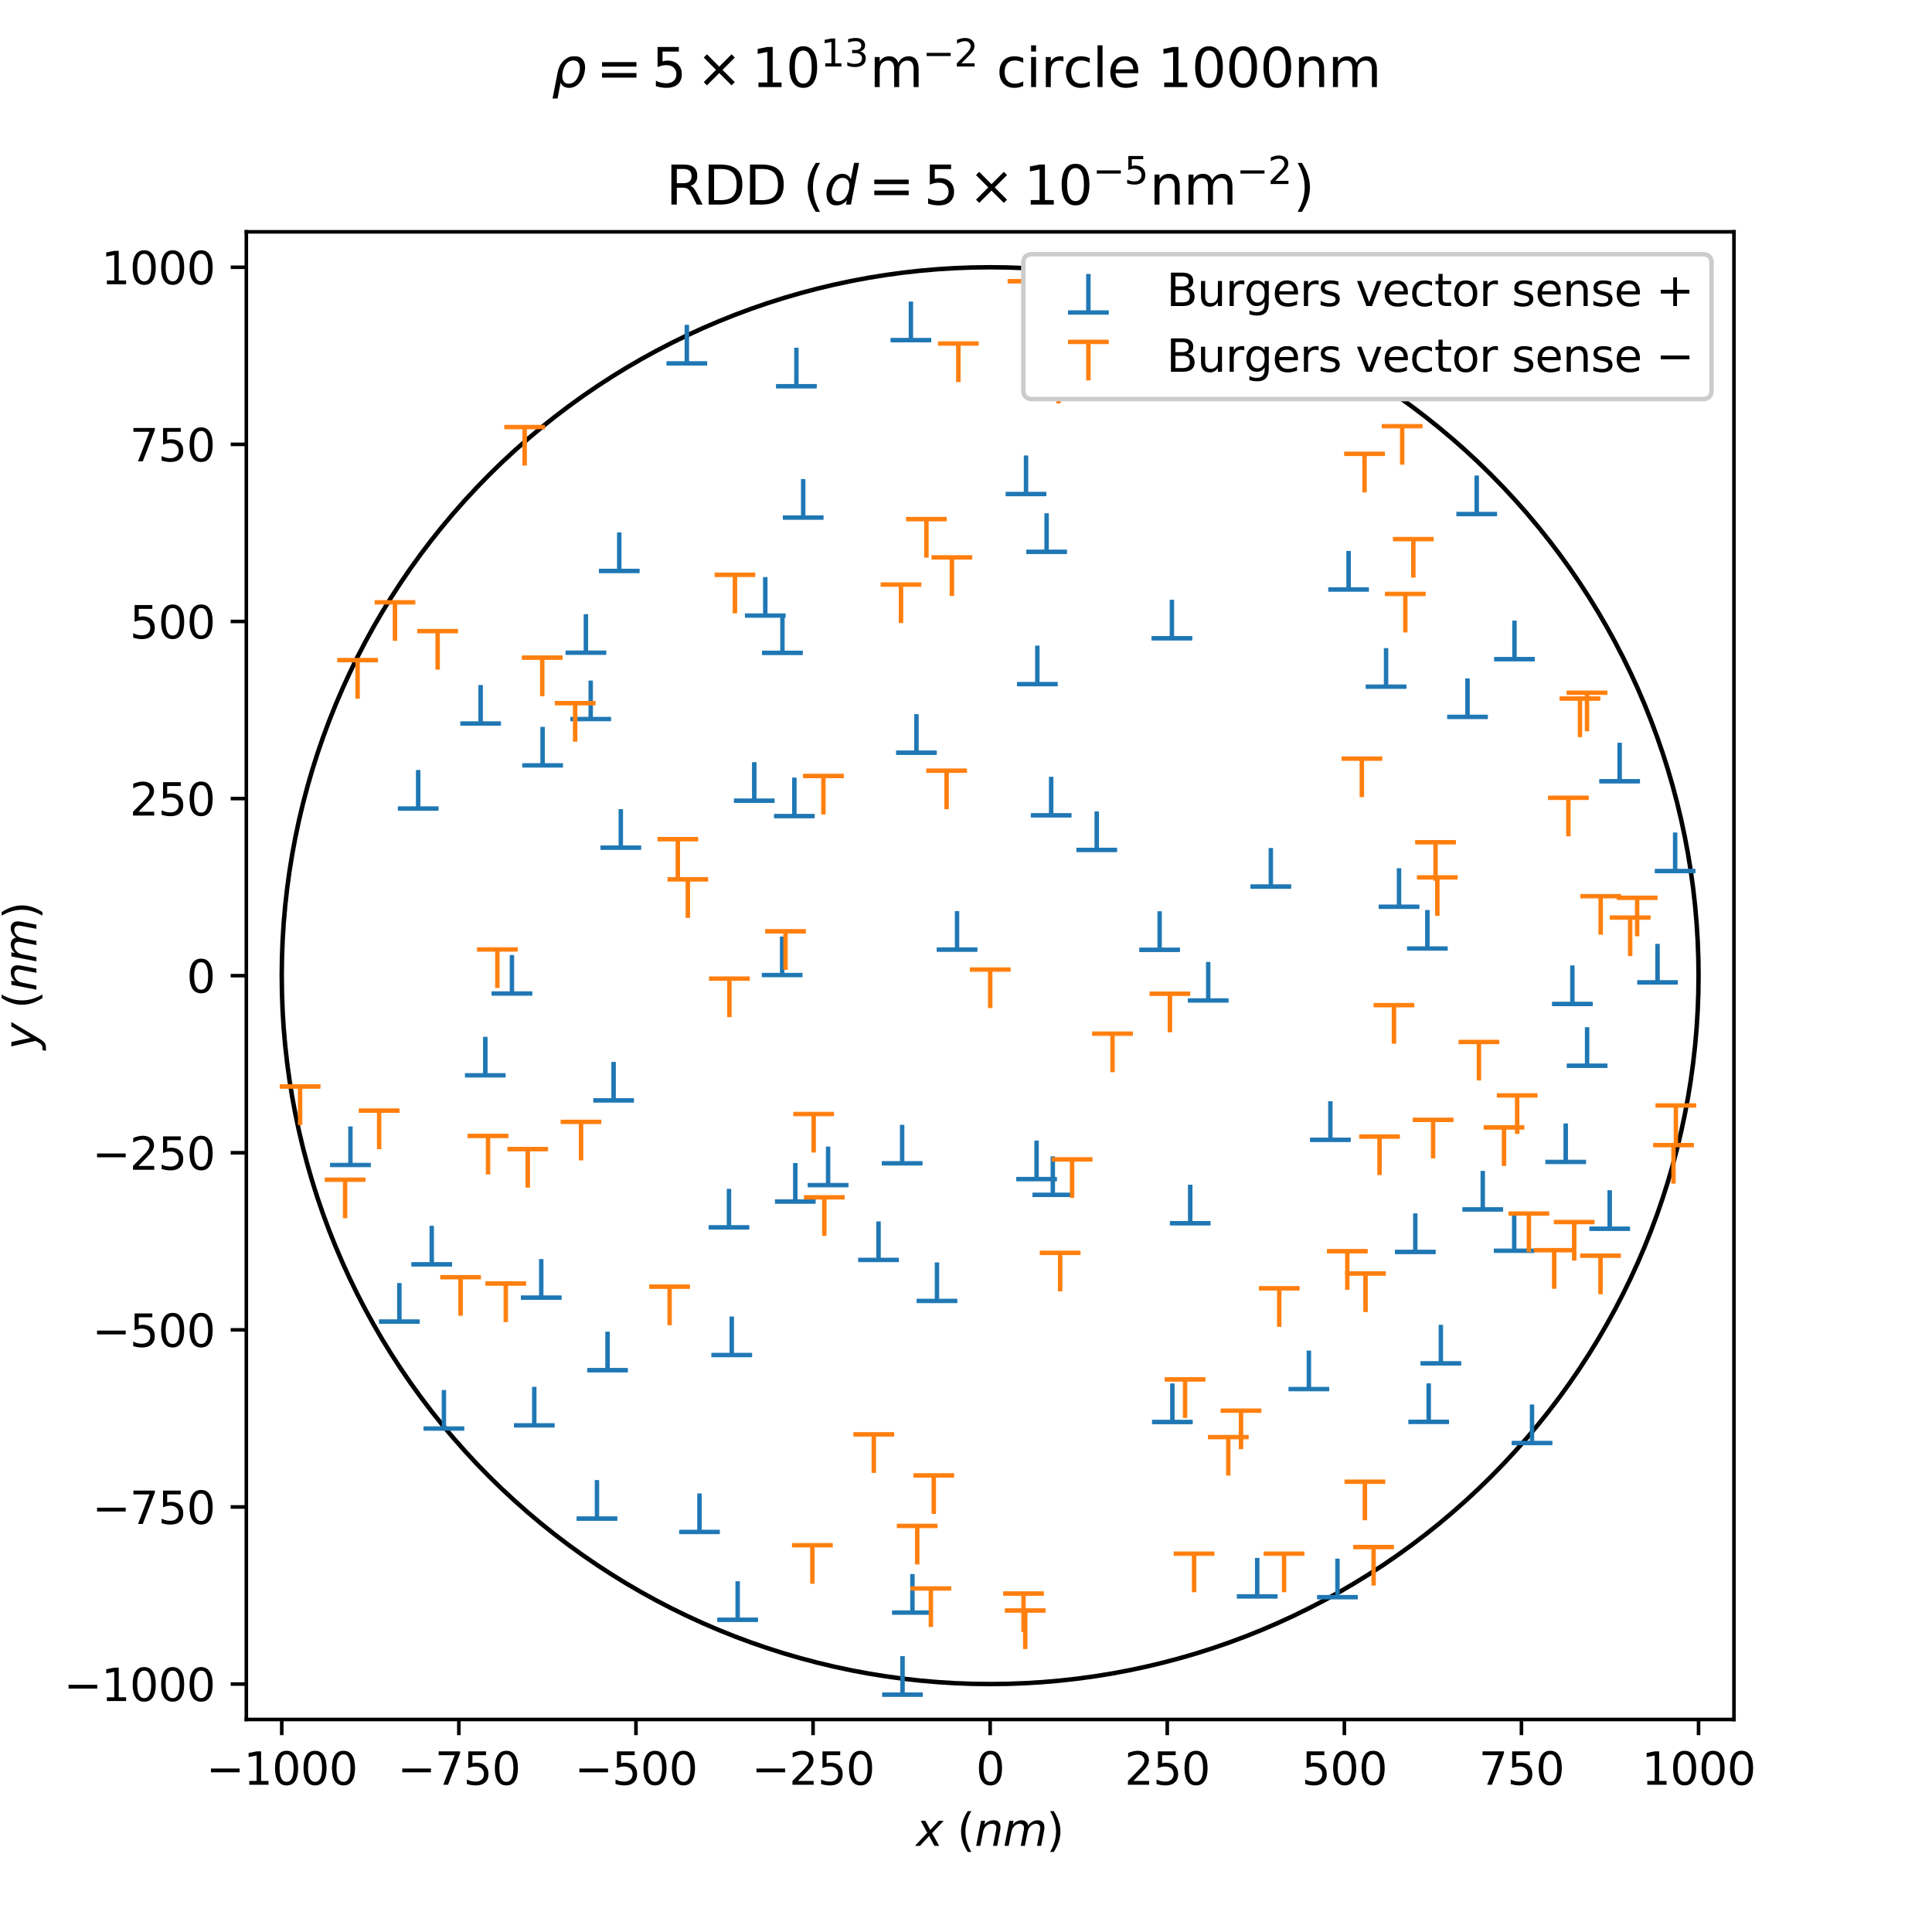 <?xml version="1.0" encoding="utf-8" standalone="no"?>
<!DOCTYPE svg PUBLIC "-//W3C//DTD SVG 1.1//EN"
  "http://www.w3.org/Graphics/SVG/1.1/DTD/svg11.dtd">
<svg height="432pt" version="1.1" viewBox="0 0 432 432" width="432pt" xmlns="http://www.w3.org/2000/svg" xmlns:xlink="http://www.w3.org/1999/xlink">
 <defs>
  <style type="text/css">*{stroke-linecap:butt;stroke-linejoin:round;}</style>
 </defs>
 <g id="figure_1">
  <g id="patch_1">
   <path d="M 0 432 
L 432 432 
L 432 0 
L 0 0 
z
" style="fill:#ffffff;"/>
  </g>
  <g id="axes_1">
   <g id="patch_2">
    <path d="M 55.08 384.48 
L 387.72 384.48 
L 387.72 51.84 
L 55.08 51.84 
z
" style="fill:#ffffff;"/>
   </g>
   <g id="matplotlib.axis_1">
    <g id="xtick_1">
     <g id="line2d_1">
      <defs>
       <path d="M 0 0 
L 0 3.5 
" id="m0ca10b0cb6" style="stroke:#000000;stroke-width:0.8;"/>
      </defs>
      <g>
       <use style="stroke:#000000;stroke-width:0.8;" x="63" xlink:href="#m0ca10b0cb6" y="384.48"/>
      </g>
     </g>
     <g id="text_1">
      <!-- −1000 -->
      <g transform="translate(46.085 399.078)scale(0.1 -0.1)">
       <defs>
        <path d="M 678 2272 
L 4684 2272 
L 4684 1741 
L 678 1741 
L 678 2272 
z
" id="DejaVuSans-2212" transform="scale(0.016)"/>
        <path d="M 794 531 
L 1825 531 
L 1825 4091 
L 703 3866 
L 703 4441 
L 1819 4666 
L 2450 4666 
L 2450 531 
L 3481 531 
L 3481 0 
L 794 0 
L 794 531 
z
" id="DejaVuSans-31" transform="scale(0.016)"/>
        <path d="M 2034 4250 
Q 1547 4250 1301 3770 
Q 1056 3291 1056 2328 
Q 1056 1369 1301 889 
Q 1547 409 2034 409 
Q 2525 409 2770 889 
Q 3016 1369 3016 2328 
Q 3016 3291 2770 3770 
Q 2525 4250 2034 4250 
z
M 2034 4750 
Q 2819 4750 3233 4129 
Q 3647 3509 3647 2328 
Q 3647 1150 3233 529 
Q 2819 -91 2034 -91 
Q 1250 -91 836 529 
Q 422 1150 422 2328 
Q 422 3509 836 4129 
Q 1250 4750 2034 4750 
z
" id="DejaVuSans-30" transform="scale(0.016)"/>
       </defs>
       <use xlink:href="#DejaVuSans-2212"/>
       <use x="83.789" xlink:href="#DejaVuSans-31"/>
       <use x="147.412" xlink:href="#DejaVuSans-30"/>
       <use x="211.035" xlink:href="#DejaVuSans-30"/>
       <use x="274.658" xlink:href="#DejaVuSans-30"/>
      </g>
     </g>
    </g>
    <g id="xtick_2">
     <g id="line2d_2">
      <g>
       <use style="stroke:#000000;stroke-width:0.8;" x="102.6" xlink:href="#m0ca10b0cb6" y="384.48"/>
      </g>
     </g>
     <g id="text_2">
      <!-- −750 -->
      <g transform="translate(88.866 399.078)scale(0.1 -0.1)">
       <defs>
        <path d="M 525 4666 
L 3525 4666 
L 3525 4397 
L 1831 0 
L 1172 0 
L 2766 4134 
L 525 4134 
L 525 4666 
z
" id="DejaVuSans-37" transform="scale(0.016)"/>
        <path d="M 691 4666 
L 3169 4666 
L 3169 4134 
L 1269 4134 
L 1269 2991 
Q 1406 3038 1543 3061 
Q 1681 3084 1819 3084 
Q 2600 3084 3056 2656 
Q 3513 2228 3513 1497 
Q 3513 744 3044 326 
Q 2575 -91 1722 -91 
Q 1428 -91 1123 -41 
Q 819 9 494 109 
L 494 744 
Q 775 591 1075 516 
Q 1375 441 1709 441 
Q 2250 441 2565 725 
Q 2881 1009 2881 1497 
Q 2881 1984 2565 2268 
Q 2250 2553 1709 2553 
Q 1456 2553 1204 2497 
Q 953 2441 691 2322 
L 691 4666 
z
" id="DejaVuSans-35" transform="scale(0.016)"/>
       </defs>
       <use xlink:href="#DejaVuSans-2212"/>
       <use x="83.789" xlink:href="#DejaVuSans-37"/>
       <use x="147.412" xlink:href="#DejaVuSans-35"/>
       <use x="211.035" xlink:href="#DejaVuSans-30"/>
      </g>
     </g>
    </g>
    <g id="xtick_3">
     <g id="line2d_3">
      <g>
       <use style="stroke:#000000;stroke-width:0.8;" x="142.2" xlink:href="#m0ca10b0cb6" y="384.48"/>
      </g>
     </g>
     <g id="text_3">
      <!-- −500 -->
      <g transform="translate(128.466 399.078)scale(0.1 -0.1)">
       <use xlink:href="#DejaVuSans-2212"/>
       <use x="83.789" xlink:href="#DejaVuSans-35"/>
       <use x="147.412" xlink:href="#DejaVuSans-30"/>
       <use x="211.035" xlink:href="#DejaVuSans-30"/>
      </g>
     </g>
    </g>
    <g id="xtick_4">
     <g id="line2d_4">
      <g>
       <use style="stroke:#000000;stroke-width:0.8;" x="181.8" xlink:href="#m0ca10b0cb6" y="384.48"/>
      </g>
     </g>
     <g id="text_4">
      <!-- −250 -->
      <g transform="translate(168.066 399.078)scale(0.1 -0.1)">
       <defs>
        <path d="M 1228 531 
L 3431 531 
L 3431 0 
L 469 0 
L 469 531 
Q 828 903 1448 1529 
Q 2069 2156 2228 2338 
Q 2531 2678 2651 2914 
Q 2772 3150 2772 3378 
Q 2772 3750 2511 3984 
Q 2250 4219 1831 4219 
Q 1534 4219 1204 4116 
Q 875 4013 500 3803 
L 500 4441 
Q 881 4594 1212 4672 
Q 1544 4750 1819 4750 
Q 2544 4750 2975 4387 
Q 3406 4025 3406 3419 
Q 3406 3131 3298 2873 
Q 3191 2616 2906 2266 
Q 2828 2175 2409 1742 
Q 1991 1309 1228 531 
z
" id="DejaVuSans-32" transform="scale(0.016)"/>
       </defs>
       <use xlink:href="#DejaVuSans-2212"/>
       <use x="83.789" xlink:href="#DejaVuSans-32"/>
       <use x="147.412" xlink:href="#DejaVuSans-35"/>
       <use x="211.035" xlink:href="#DejaVuSans-30"/>
      </g>
     </g>
    </g>
    <g id="xtick_5">
     <g id="line2d_5">
      <g>
       <use style="stroke:#000000;stroke-width:0.8;" x="221.4" xlink:href="#m0ca10b0cb6" y="384.48"/>
      </g>
     </g>
     <g id="text_5">
      <!-- 0 -->
      <g transform="translate(218.219 399.078)scale(0.1 -0.1)">
       <use xlink:href="#DejaVuSans-30"/>
      </g>
     </g>
    </g>
    <g id="xtick_6">
     <g id="line2d_6">
      <g>
       <use style="stroke:#000000;stroke-width:0.8;" x="261" xlink:href="#m0ca10b0cb6" y="384.48"/>
      </g>
     </g>
     <g id="text_6">
      <!-- 250 -->
      <g transform="translate(251.456 399.078)scale(0.1 -0.1)">
       <use xlink:href="#DejaVuSans-32"/>
       <use x="63.623" xlink:href="#DejaVuSans-35"/>
       <use x="127.246" xlink:href="#DejaVuSans-30"/>
      </g>
     </g>
    </g>
    <g id="xtick_7">
     <g id="line2d_7">
      <g>
       <use style="stroke:#000000;stroke-width:0.8;" x="300.6" xlink:href="#m0ca10b0cb6" y="384.48"/>
      </g>
     </g>
     <g id="text_7">
      <!-- 500 -->
      <g transform="translate(291.056 399.078)scale(0.1 -0.1)">
       <use xlink:href="#DejaVuSans-35"/>
       <use x="63.623" xlink:href="#DejaVuSans-30"/>
       <use x="127.246" xlink:href="#DejaVuSans-30"/>
      </g>
     </g>
    </g>
    <g id="xtick_8">
     <g id="line2d_8">
      <g>
       <use style="stroke:#000000;stroke-width:0.8;" x="340.2" xlink:href="#m0ca10b0cb6" y="384.48"/>
      </g>
     </g>
     <g id="text_8">
      <!-- 750 -->
      <g transform="translate(330.656 399.078)scale(0.1 -0.1)">
       <use xlink:href="#DejaVuSans-37"/>
       <use x="63.623" xlink:href="#DejaVuSans-35"/>
       <use x="127.246" xlink:href="#DejaVuSans-30"/>
      </g>
     </g>
    </g>
    <g id="xtick_9">
     <g id="line2d_9">
      <g>
       <use style="stroke:#000000;stroke-width:0.8;" x="379.8" xlink:href="#m0ca10b0cb6" y="384.48"/>
      </g>
     </g>
     <g id="text_9">
      <!-- 1000 -->
      <g transform="translate(367.075 399.078)scale(0.1 -0.1)">
       <use xlink:href="#DejaVuSans-31"/>
       <use x="63.623" xlink:href="#DejaVuSans-30"/>
       <use x="127.246" xlink:href="#DejaVuSans-30"/>
       <use x="190.869" xlink:href="#DejaVuSans-30"/>
      </g>
     </g>
    </g>
    <g id="text_10">
     <!-- $x \ (nm)$ -->
     <g transform="translate(204.85 412.757)scale(0.1 -0.1)">
      <defs>
       <path d="M 3841 3500 
L 2234 1784 
L 3219 0 
L 2559 0 
L 1819 1388 
L 531 0 
L -166 0 
L 1556 1844 
L 641 3500 
L 1300 3500 
L 1972 2234 
L 3144 3500 
L 3841 3500 
z
" id="DejaVuSans-Oblique-78" transform="scale(0.016)"/>
       <path d="M 1984 4856 
Q 1566 4138 1362 3434 
Q 1159 2731 1159 2009 
Q 1159 1288 1364 580 
Q 1569 -128 1984 -844 
L 1484 -844 
Q 1016 -109 783 600 
Q 550 1309 550 2009 
Q 550 2706 781 3412 
Q 1013 4119 1484 4856 
L 1984 4856 
z
" id="DejaVuSans-28" transform="scale(0.016)"/>
       <path d="M 3566 2113 
L 3156 0 
L 2578 0 
L 2988 2091 
Q 3016 2238 3031 2350 
Q 3047 2463 3047 2528 
Q 3047 2791 2881 2937 
Q 2716 3084 2419 3084 
Q 1956 3084 1622 2776 
Q 1288 2469 1184 1941 
L 800 0 
L 225 0 
L 903 3500 
L 1478 3500 
L 1363 2950 
Q 1603 3253 1940 3418 
Q 2278 3584 2650 3584 
Q 3113 3584 3367 3334 
Q 3622 3084 3622 2631 
Q 3622 2519 3608 2391 
Q 3594 2263 3566 2113 
z
" id="DejaVuSans-Oblique-6e" transform="scale(0.016)"/>
       <path d="M 5747 2113 
L 5338 0 
L 4763 0 
L 5166 2094 
Q 5191 2228 5203 2325 
Q 5216 2422 5216 2491 
Q 5216 2772 5059 2928 
Q 4903 3084 4622 3084 
Q 4203 3084 3875 2770 
Q 3547 2456 3450 1953 
L 3066 0 
L 2491 0 
L 2900 2094 
Q 2925 2209 2937 2307 
Q 2950 2406 2950 2484 
Q 2950 2769 2794 2926 
Q 2638 3084 2363 3084 
Q 1938 3084 1609 2770 
Q 1281 2456 1184 1953 
L 800 0 
L 225 0 
L 909 3500 
L 1484 3500 
L 1375 2956 
Q 1609 3263 1923 3423 
Q 2238 3584 2597 3584 
Q 2978 3584 3223 3384 
Q 3469 3184 3519 2828 
Q 3781 3197 4126 3390 
Q 4472 3584 4856 3584 
Q 5306 3584 5551 3325 
Q 5797 3066 5797 2591 
Q 5797 2488 5784 2364 
Q 5772 2241 5747 2113 
z
" id="DejaVuSans-Oblique-6d" transform="scale(0.016)"/>
       <path d="M 513 4856 
L 1013 4856 
Q 1481 4119 1714 3412 
Q 1947 2706 1947 2009 
Q 1947 1309 1714 600 
Q 1481 -109 1013 -844 
L 513 -844 
Q 928 -128 1133 580 
Q 1338 1288 1338 2009 
Q 1338 2731 1133 3434 
Q 928 4138 513 4856 
z
" id="DejaVuSans-29" transform="scale(0.016)"/>
      </defs>
      <use transform="translate(0 0.125)" xlink:href="#DejaVuSans-Oblique-78"/>
      <use transform="translate(91.65 0.125)" xlink:href="#DejaVuSans-28"/>
      <use transform="translate(130.664 0.125)" xlink:href="#DejaVuSans-Oblique-6e"/>
      <use transform="translate(194.043 0.125)" xlink:href="#DejaVuSans-Oblique-6d"/>
      <use transform="translate(291.455 0.125)" xlink:href="#DejaVuSans-29"/>
     </g>
    </g>
   </g>
   <g id="matplotlib.axis_2">
    <g id="ytick_1">
     <g id="line2d_10">
      <defs>
       <path d="M 0 0 
L -3.5 0 
" id="m829504bd89" style="stroke:#000000;stroke-width:0.8;"/>
      </defs>
      <g>
       <use style="stroke:#000000;stroke-width:0.8;" x="55.08" xlink:href="#m829504bd89" y="376.56"/>
      </g>
     </g>
     <g id="text_11">
      <!-- −1000 -->
      <g transform="translate(14.25 380.359)scale(0.1 -0.1)">
       <use xlink:href="#DejaVuSans-2212"/>
       <use x="83.789" xlink:href="#DejaVuSans-31"/>
       <use x="147.412" xlink:href="#DejaVuSans-30"/>
       <use x="211.035" xlink:href="#DejaVuSans-30"/>
       <use x="274.658" xlink:href="#DejaVuSans-30"/>
      </g>
     </g>
    </g>
    <g id="ytick_2">
     <g id="line2d_11">
      <g>
       <use style="stroke:#000000;stroke-width:0.8;" x="55.08" xlink:href="#m829504bd89" y="336.96"/>
      </g>
     </g>
     <g id="text_12">
      <!-- −750 -->
      <g transform="translate(20.613 340.759)scale(0.1 -0.1)">
       <use xlink:href="#DejaVuSans-2212"/>
       <use x="83.789" xlink:href="#DejaVuSans-37"/>
       <use x="147.412" xlink:href="#DejaVuSans-35"/>
       <use x="211.035" xlink:href="#DejaVuSans-30"/>
      </g>
     </g>
    </g>
    <g id="ytick_3">
     <g id="line2d_12">
      <g>
       <use style="stroke:#000000;stroke-width:0.8;" x="55.08" xlink:href="#m829504bd89" y="297.36"/>
      </g>
     </g>
     <g id="text_13">
      <!-- −500 -->
      <g transform="translate(20.613 301.159)scale(0.1 -0.1)">
       <use xlink:href="#DejaVuSans-2212"/>
       <use x="83.789" xlink:href="#DejaVuSans-35"/>
       <use x="147.412" xlink:href="#DejaVuSans-30"/>
       <use x="211.035" xlink:href="#DejaVuSans-30"/>
      </g>
     </g>
    </g>
    <g id="ytick_4">
     <g id="line2d_13">
      <g>
       <use style="stroke:#000000;stroke-width:0.8;" x="55.08" xlink:href="#m829504bd89" y="257.76"/>
      </g>
     </g>
     <g id="text_14">
      <!-- −250 -->
      <g transform="translate(20.613 261.559)scale(0.1 -0.1)">
       <use xlink:href="#DejaVuSans-2212"/>
       <use x="83.789" xlink:href="#DejaVuSans-32"/>
       <use x="147.412" xlink:href="#DejaVuSans-35"/>
       <use x="211.035" xlink:href="#DejaVuSans-30"/>
      </g>
     </g>
    </g>
    <g id="ytick_5">
     <g id="line2d_14">
      <g>
       <use style="stroke:#000000;stroke-width:0.8;" x="55.08" xlink:href="#m829504bd89" y="218.16"/>
      </g>
     </g>
     <g id="text_15">
      <!-- 0 -->
      <g transform="translate(41.718 221.959)scale(0.1 -0.1)">
       <use xlink:href="#DejaVuSans-30"/>
      </g>
     </g>
    </g>
    <g id="ytick_6">
     <g id="line2d_15">
      <g>
       <use style="stroke:#000000;stroke-width:0.8;" x="55.08" xlink:href="#m829504bd89" y="178.56"/>
      </g>
     </g>
     <g id="text_16">
      <!-- 250 -->
      <g transform="translate(28.992 182.359)scale(0.1 -0.1)">
       <use xlink:href="#DejaVuSans-32"/>
       <use x="63.623" xlink:href="#DejaVuSans-35"/>
       <use x="127.246" xlink:href="#DejaVuSans-30"/>
      </g>
     </g>
    </g>
    <g id="ytick_7">
     <g id="line2d_16">
      <g>
       <use style="stroke:#000000;stroke-width:0.8;" x="55.08" xlink:href="#m829504bd89" y="138.96"/>
      </g>
     </g>
     <g id="text_17">
      <!-- 500 -->
      <g transform="translate(28.992 142.759)scale(0.1 -0.1)">
       <use xlink:href="#DejaVuSans-35"/>
       <use x="63.623" xlink:href="#DejaVuSans-30"/>
       <use x="127.246" xlink:href="#DejaVuSans-30"/>
      </g>
     </g>
    </g>
    <g id="ytick_8">
     <g id="line2d_17">
      <g>
       <use style="stroke:#000000;stroke-width:0.8;" x="55.08" xlink:href="#m829504bd89" y="99.36"/>
      </g>
     </g>
     <g id="text_18">
      <!-- 750 -->
      <g transform="translate(28.992 103.159)scale(0.1 -0.1)">
       <use xlink:href="#DejaVuSans-37"/>
       <use x="63.623" xlink:href="#DejaVuSans-35"/>
       <use x="127.246" xlink:href="#DejaVuSans-30"/>
      </g>
     </g>
    </g>
    <g id="ytick_9">
     <g id="line2d_18">
      <g>
       <use style="stroke:#000000;stroke-width:0.8;" x="55.08" xlink:href="#m829504bd89" y="59.76"/>
      </g>
     </g>
     <g id="text_19">
      <!-- 1000 -->
      <g transform="translate(22.63 63.559)scale(0.1 -0.1)">
       <use xlink:href="#DejaVuSans-31"/>
       <use x="63.623" xlink:href="#DejaVuSans-30"/>
       <use x="127.246" xlink:href="#DejaVuSans-30"/>
       <use x="190.869" xlink:href="#DejaVuSans-30"/>
      </g>
     </g>
    </g>
    <g id="text_20">
     <!-- $y \ (nm)$ -->
     <g transform="translate(8.15 234.71)rotate(-90)scale(0.1 -0.1)">
      <defs>
       <path d="M 1588 -325 
Q 1188 -997 936 -1164 
Q 684 -1331 294 -1331 
L -159 -1331 
L -63 -850 
L 269 -850 
Q 509 -850 678 -719 
Q 847 -588 1056 -206 
L 1234 128 
L 459 3500 
L 1069 3500 
L 1650 819 
L 3256 3500 
L 3859 3500 
L 1588 -325 
z
" id="DejaVuSans-Oblique-79" transform="scale(0.016)"/>
      </defs>
      <use transform="translate(0 0.125)" xlink:href="#DejaVuSans-Oblique-79"/>
      <use transform="translate(91.65 0.125)" xlink:href="#DejaVuSans-28"/>
      <use transform="translate(130.664 0.125)" xlink:href="#DejaVuSans-Oblique-6e"/>
      <use transform="translate(194.043 0.125)" xlink:href="#DejaVuSans-Oblique-6d"/>
      <use transform="translate(291.455 0.125)" xlink:href="#DejaVuSans-29"/>
     </g>
    </g>
   </g>
   <g id="patch_3">
    <path d="M 55.08 384.48 
L 55.08 51.84 
" style="fill:none;stroke:#000000;stroke-linecap:square;stroke-linejoin:miter;stroke-width:0.8;"/>
   </g>
   <g id="patch_4">
    <path d="M 387.72 384.48 
L 387.72 51.84 
" style="fill:none;stroke:#000000;stroke-linecap:square;stroke-linejoin:miter;stroke-width:0.8;"/>
   </g>
   <g id="patch_5">
    <path d="M 55.08 384.48 
L 387.72 384.48 
" style="fill:none;stroke:#000000;stroke-linecap:square;stroke-linejoin:miter;stroke-width:0.8;"/>
   </g>
   <g id="patch_6">
    <path d="M 55.08 51.84 
L 387.72 51.84 
" style="fill:none;stroke:#000000;stroke-linecap:square;stroke-linejoin:miter;stroke-width:0.8;"/>
   </g>
   <g id="text_21">
    <!-- RDD $ \left( d = 5 \times 10^{-5} \mathrm{nm^{-2}} \right) $ -->
    <g transform="translate(148.92 45.84)scale(0.12 -0.12)">
     <defs>
      <path d="M 2841 2188 
Q 3044 2119 3236 1894 
Q 3428 1669 3622 1275 
L 4263 0 
L 3584 0 
L 2988 1197 
Q 2756 1666 2539 1819 
Q 2322 1972 1947 1972 
L 1259 1972 
L 1259 0 
L 628 0 
L 628 4666 
L 2053 4666 
Q 2853 4666 3247 4331 
Q 3641 3997 3641 3322 
Q 3641 2881 3436 2590 
Q 3231 2300 2841 2188 
z
M 1259 4147 
L 1259 2491 
L 2053 2491 
Q 2509 2491 2742 2702 
Q 2975 2913 2975 3322 
Q 2975 3731 2742 3939 
Q 2509 4147 2053 4147 
L 1259 4147 
z
" id="DejaVuSans-52" transform="scale(0.016)"/>
      <path d="M 1259 4147 
L 1259 519 
L 2022 519 
Q 2988 519 3436 956 
Q 3884 1394 3884 2338 
Q 3884 3275 3436 3711 
Q 2988 4147 2022 4147 
L 1259 4147 
z
M 628 4666 
L 1925 4666 
Q 3281 4666 3915 4102 
Q 4550 3538 4550 2338 
Q 4550 1131 3912 565 
Q 3275 0 1925 0 
L 628 0 
L 628 4666 
z
" id="DejaVuSans-44" transform="scale(0.016)"/>
      <path id="DejaVuSans-20" transform="scale(0.016)"/>
      <path d="M 2675 525 
Q 2444 222 2128 65 
Q 1813 -91 1428 -91 
Q 903 -91 598 267 
Q 294 625 294 1247 
Q 294 1766 478 2236 
Q 663 2706 1013 3078 
Q 1244 3325 1534 3454 
Q 1825 3584 2144 3584 
Q 2481 3584 2739 3421 
Q 2997 3259 3138 2956 
L 3513 4863 
L 4091 4863 
L 3144 0 
L 2566 0 
L 2675 525 
z
M 891 1350 
Q 891 897 1095 644 
Q 1300 391 1663 391 
Q 1931 391 2161 520 
Q 2391 650 2566 903 
Q 2750 1166 2856 1509 
Q 2963 1853 2963 2188 
Q 2963 2622 2758 2865 
Q 2553 3109 2194 3109 
Q 1922 3109 1687 2981 
Q 1453 2853 1288 2613 
Q 1106 2353 998 2009 
Q 891 1666 891 1350 
z
" id="DejaVuSans-Oblique-64" transform="scale(0.016)"/>
      <path d="M 678 2906 
L 4684 2906 
L 4684 2381 
L 678 2381 
L 678 2906 
z
M 678 1631 
L 4684 1631 
L 4684 1100 
L 678 1100 
L 678 1631 
z
" id="DejaVuSans-3d" transform="scale(0.016)"/>
      <path d="M 4488 3438 
L 3059 2003 
L 4488 575 
L 4116 197 
L 2681 1631 
L 1247 197 
L 878 575 
L 2303 2003 
L 878 3438 
L 1247 3816 
L 2681 2381 
L 4116 3816 
L 4488 3438 
z
" id="DejaVuSans-d7" transform="scale(0.016)"/>
      <path d="M 3513 2113 
L 3513 0 
L 2938 0 
L 2938 2094 
Q 2938 2591 2744 2837 
Q 2550 3084 2163 3084 
Q 1697 3084 1428 2787 
Q 1159 2491 1159 1978 
L 1159 0 
L 581 0 
L 581 3500 
L 1159 3500 
L 1159 2956 
Q 1366 3272 1645 3428 
Q 1925 3584 2291 3584 
Q 2894 3584 3203 3211 
Q 3513 2838 3513 2113 
z
" id="DejaVuSans-6e" transform="scale(0.016)"/>
      <path d="M 3328 2828 
Q 3544 3216 3844 3400 
Q 4144 3584 4550 3584 
Q 5097 3584 5394 3201 
Q 5691 2819 5691 2113 
L 5691 0 
L 5113 0 
L 5113 2094 
Q 5113 2597 4934 2840 
Q 4756 3084 4391 3084 
Q 3944 3084 3684 2787 
Q 3425 2491 3425 1978 
L 3425 0 
L 2847 0 
L 2847 2094 
Q 2847 2600 2669 2842 
Q 2491 3084 2119 3084 
Q 1678 3084 1418 2786 
Q 1159 2488 1159 1978 
L 1159 0 
L 581 0 
L 581 3500 
L 1159 3500 
L 1159 2956 
Q 1356 3278 1631 3431 
Q 1906 3584 2284 3584 
Q 2666 3584 2933 3390 
Q 3200 3197 3328 2828 
z
" id="DejaVuSans-6d" transform="scale(0.016)"/>
     </defs>
     <use transform="translate(0 0.766)" xlink:href="#DejaVuSans-52"/>
     <use transform="translate(69.482 0.766)" xlink:href="#DejaVuSans-44"/>
     <use transform="translate(146.484 0.766)" xlink:href="#DejaVuSans-44"/>
     <use transform="translate(223.486 0.766)" xlink:href="#DejaVuSans-20"/>
     <use transform="translate(255.273 0.766)" xlink:href="#DejaVuSans-28"/>
     <use transform="translate(294.287 0.766)" xlink:href="#DejaVuSans-Oblique-64"/>
     <use transform="translate(377.246 0.766)" xlink:href="#DejaVuSans-3d"/>
     <use transform="translate(480.518 0.766)" xlink:href="#DejaVuSans-35"/>
     <use transform="translate(563.623 0.766)" xlink:href="#DejaVuSans-d7"/>
     <use transform="translate(666.895 0.766)" xlink:href="#DejaVuSans-31"/>
     <use transform="translate(730.518 0.766)" xlink:href="#DejaVuSans-30"/>
     <use transform="translate(795.098 39.047)scale(0.7)" xlink:href="#DejaVuSans-2212"/>
     <use transform="translate(853.75 39.047)scale(0.7)" xlink:href="#DejaVuSans-35"/>
     <use transform="translate(901.021 0.766)" xlink:href="#DejaVuSans-6e"/>
     <use transform="translate(964.399 0.766)" xlink:href="#DejaVuSans-6d"/>
     <use transform="translate(1062.769 39.047)scale(0.7)" xlink:href="#DejaVuSans-2212"/>
     <use transform="translate(1121.421 39.047)scale(0.7)" xlink:href="#DejaVuSans-32"/>
     <use transform="translate(1168.691 0.766)" xlink:href="#DejaVuSans-29"/>
    </g>
   </g>
   <g id="patch_7">
    <path clip-path="url(#p4913306732)" d="M 221.4 376.56 
C 263.408 376.56 303.701 359.87 333.406 330.166 
C 363.11 300.461 379.8 260.168 379.8 218.16 
C 379.8 176.152 363.11 135.859 333.406 106.154 
C 303.701 76.45 263.408 59.76 221.4 59.76 
C 179.392 59.76 139.099 76.45 109.394 106.154 
C 79.69 135.859 63 176.152 63 218.16 
C 63 260.168 79.69 300.461 109.394 330.166 
C 139.099 359.87 179.392 376.56 221.4 376.56 
z
" style="fill:none;stroke:#000000;stroke-linejoin:miter;"/>
   </g>
   <g id="PathCollection_1">
    <defs>
     <path d="M -3.912 4.456 
L -3.912 3.666 
L 0.147 3.666 
L 0.147 -4.456 
L 0.943 -4.456 
L 0.943 3.666 
L 5 3.666 
L 5 4.456 
L -3.912 4.456 
z
" id="me6efb0d976" style="stroke:#1f77b4;stroke-width:0.2;"/>
    </defs>
    <g clip-path="url(#p4913306732)">
     <use style="fill:#1f77b4;stroke:#1f77b4;stroke-width:0.2;" x="184.621" xlink:href="#me6efb0d976" y="260.929"/>
     <use style="fill:#1f77b4;stroke:#1f77b4;stroke-width:0.2;" x="203.134" xlink:href="#me6efb0d976" y="71.995"/>
     <use style="fill:#1f77b4;stroke:#1f77b4;stroke-width:0.2;" x="258.753" xlink:href="#me6efb0d976" y="208.325"/>
     <use style="fill:#1f77b4;stroke:#1f77b4;stroke-width:0.2;" x="318.617" xlink:href="#me6efb0d976" y="208.028"/>
     <use style="fill:#1f77b4;stroke:#1f77b4;stroke-width:0.2;" x="261.603" xlink:href="#me6efb0d976" y="313.905"/>
     <use style="fill:#1f77b4;stroke:#1f77b4;stroke-width:0.2;" x="315.922" xlink:href="#me6efb0d976" y="275.875"/>
     <use style="fill:#1f77b4;stroke:#1f77b4;stroke-width:0.2;" x="98.714" xlink:href="#me6efb0d976" y="315.361"/>
     <use style="fill:#1f77b4;stroke:#1f77b4;stroke-width:0.2;" x="203.477" xlink:href="#me6efb0d976" y="356.512"/>
     <use style="fill:#1f77b4;stroke:#1f77b4;stroke-width:0.2;" x="136.656" xlink:href="#me6efb0d976" y="241.989"/>
     <use style="fill:#1f77b4;stroke:#1f77b4;stroke-width:0.2;" x="296.93" xlink:href="#me6efb0d976" y="250.804"/>
     <use style="fill:#1f77b4;stroke:#1f77b4;stroke-width:0.2;" x="280.568" xlink:href="#me6efb0d976" y="352.902"/>
     <use style="fill:#1f77b4;stroke:#1f77b4;stroke-width:0.2;" x="370.081" xlink:href="#me6efb0d976" y="215.601"/>
     <use style="fill:#1f77b4;stroke:#1f77b4;stroke-width:0.2;" x="292.123" xlink:href="#me6efb0d976" y="306.546"/>
     <use style="fill:#1f77b4;stroke:#1f77b4;stroke-width:0.2;" x="312.282" xlink:href="#me6efb0d976" y="198.692"/>
     <use style="fill:#1f77b4;stroke:#1f77b4;stroke-width:0.2;" x="201.258" xlink:href="#me6efb0d976" y="374.868"/>
     <use style="fill:#1f77b4;stroke:#1f77b4;stroke-width:0.2;" x="261.494" xlink:href="#me6efb0d976" y="138.664"/>
     <use style="fill:#1f77b4;stroke:#1f77b4;stroke-width:0.2;" x="265.592" xlink:href="#me6efb0d976" y="269.457"/>
     <use style="fill:#1f77b4;stroke:#1f77b4;stroke-width:0.2;" x="77.813" xlink:href="#me6efb0d976" y="256.435"/>
     <use style="fill:#1f77b4;stroke:#1f77b4;stroke-width:0.2;" x="177.529" xlink:href="#me6efb0d976" y="82.302"/>
     <use style="fill:#1f77b4;stroke:#1f77b4;stroke-width:0.2;" x="106.924" xlink:href="#me6efb0d976" y="157.72"/>
     <use style="fill:#1f77b4;stroke:#1f77b4;stroke-width:0.2;" x="374.023" xlink:href="#me6efb0d976" y="190.712"/>
     <use style="fill:#1f77b4;stroke:#1f77b4;stroke-width:0.2;" x="329.649" xlink:href="#me6efb0d976" y="110.881"/>
     <use style="fill:#1f77b4;stroke:#1f77b4;stroke-width:0.2;" x="155.863" xlink:href="#me6efb0d976" y="338.488"/>
     <use style="fill:#1f77b4;stroke:#1f77b4;stroke-width:0.2;" x="132.937" xlink:href="#me6efb0d976" y="335.505"/>
     <use style="fill:#1f77b4;stroke:#1f77b4;stroke-width:0.2;" x="162.457" xlink:href="#me6efb0d976" y="270.379"/>
     <use style="fill:#1f77b4;stroke:#1f77b4;stroke-width:0.2;" x="177.074" xlink:href="#me6efb0d976" y="178.422"/>
     <use style="fill:#1f77b4;stroke:#1f77b4;stroke-width:0.2;" x="351.042" xlink:href="#me6efb0d976" y="220.433"/>
     <use style="fill:#1f77b4;stroke:#1f77b4;stroke-width:0.2;" x="354.334" xlink:href="#me6efb0d976" y="234.245"/>
     <use style="fill:#1f77b4;stroke:#1f77b4;stroke-width:0.2;" x="195.891" xlink:href="#me6efb0d976" y="277.664"/>
     <use style="fill:#1f77b4;stroke:#1f77b4;stroke-width:0.2;" x="163.076" xlink:href="#me6efb0d976" y="298.925"/>
     <use style="fill:#1f77b4;stroke:#1f77b4;stroke-width:0.2;" x="164.398" xlink:href="#me6efb0d976" y="358.123"/>
     <use style="fill:#1f77b4;stroke:#1f77b4;stroke-width:0.2;" x="130.467" xlink:href="#me6efb0d976" y="141.89"/>
     <use style="fill:#1f77b4;stroke:#1f77b4;stroke-width:0.2;" x="301.007" xlink:href="#me6efb0d976" y="127.753"/>
     <use style="fill:#1f77b4;stroke:#1f77b4;stroke-width:0.2;" x="208.964" xlink:href="#me6efb0d976" y="286.834"/>
     <use style="fill:#1f77b4;stroke:#1f77b4;stroke-width:0.2;" x="107.971" xlink:href="#me6efb0d976" y="236.384"/>
     <use style="fill:#1f77b4;stroke:#1f77b4;stroke-width:0.2;" x="179.051" xlink:href="#me6efb0d976" y="111.671"/>
     <use style="fill:#1f77b4;stroke:#1f77b4;stroke-width:0.2;" x="174.349" xlink:href="#me6efb0d976" y="213.961"/>
     <use style="fill:#1f77b4;stroke:#1f77b4;stroke-width:0.2;" x="342.02" xlink:href="#me6efb0d976" y="318.601"/>
     <use style="fill:#1f77b4;stroke:#1f77b4;stroke-width:0.2;" x="331" xlink:href="#me6efb0d976" y="266.372"/>
     <use style="fill:#1f77b4;stroke:#1f77b4;stroke-width:0.2;" x="213.453" xlink:href="#me6efb0d976" y="208.278"/>
     <use style="fill:#1f77b4;stroke:#1f77b4;stroke-width:0.2;" x="95.993" xlink:href="#me6efb0d976" y="278.651"/>
     <use style="fill:#1f77b4;stroke:#1f77b4;stroke-width:0.2;" x="153.033" xlink:href="#me6efb0d976" y="77.195"/>
     <use style="fill:#1f77b4;stroke:#1f77b4;stroke-width:0.2;" x="120.481" xlink:href="#me6efb0d976" y="286.098"/>
     <use style="fill:#1f77b4;stroke:#1f77b4;stroke-width:0.2;" x="174.408" xlink:href="#me6efb0d976" y="141.919"/>
     <use style="fill:#1f77b4;stroke:#1f77b4;stroke-width:0.2;" x="168.108" xlink:href="#me6efb0d976" y="174.979"/>
     <use style="fill:#1f77b4;stroke:#1f77b4;stroke-width:0.2;" x="321.632" xlink:href="#me6efb0d976" y="300.789"/>
     <use style="fill:#1f77b4;stroke:#1f77b4;stroke-width:0.2;" x="231.407" xlink:href="#me6efb0d976" y="148.913"/>
     <use style="fill:#1f77b4;stroke:#1f77b4;stroke-width:0.2;" x="135.305" xlink:href="#me6efb0d976" y="302.316"/>
     <use style="fill:#1f77b4;stroke:#1f77b4;stroke-width:0.2;" x="327.592" xlink:href="#me6efb0d976" y="156.242"/>
     <use style="fill:#1f77b4;stroke:#1f77b4;stroke-width:0.2;" x="298.514" xlink:href="#me6efb0d976" y="353.072"/>
     <use style="fill:#1f77b4;stroke:#1f77b4;stroke-width:0.2;" x="231.236" xlink:href="#me6efb0d976" y="259.59"/>
     <use style="fill:#1f77b4;stroke:#1f77b4;stroke-width:0.2;" x="228.876" xlink:href="#me6efb0d976" y="106.407"/>
     <use style="fill:#1f77b4;stroke:#1f77b4;stroke-width:0.2;" x="318.914" xlink:href="#me6efb0d976" y="313.872"/>
     <use style="fill:#1f77b4;stroke:#1f77b4;stroke-width:0.2;" x="283.619" xlink:href="#me6efb0d976" y="194.171"/>
     <use style="fill:#1f77b4;stroke:#1f77b4;stroke-width:0.2;" x="170.575" xlink:href="#me6efb0d976" y="133.581"/>
     <use style="fill:#1f77b4;stroke:#1f77b4;stroke-width:0.2;" x="244.693" xlink:href="#me6efb0d976" y="185.981"/>
     <use style="fill:#1f77b4;stroke:#1f77b4;stroke-width:0.2;" x="92.962" xlink:href="#me6efb0d976" y="176.73"/>
     <use style="fill:#1f77b4;stroke:#1f77b4;stroke-width:0.2;" x="234.867" xlink:href="#me6efb0d976" y="263.113"/>
     <use style="fill:#1f77b4;stroke:#1f77b4;stroke-width:0.2;" x="233.48" xlink:href="#me6efb0d976" y="119.331"/>
     <use style="fill:#1f77b4;stroke:#1f77b4;stroke-width:0.2;" x="361.606" xlink:href="#me6efb0d976" y="170.627"/>
     <use style="fill:#1f77b4;stroke:#1f77b4;stroke-width:0.2;" x="131.537" xlink:href="#me6efb0d976" y="156.719"/>
     <use style="fill:#1f77b4;stroke:#1f77b4;stroke-width:0.2;" x="269.503" xlink:href="#me6efb0d976" y="74.688"/>
     <use style="fill:#1f77b4;stroke:#1f77b4;stroke-width:0.2;" x="338.093" xlink:href="#me6efb0d976" y="143.327"/>
     <use style="fill:#1f77b4;stroke:#1f77b4;stroke-width:0.2;" x="88.753" xlink:href="#me6efb0d976" y="291.445"/>
     <use style="fill:#1f77b4;stroke:#1f77b4;stroke-width:0.2;" x="204.37" xlink:href="#me6efb0d976" y="164.247"/>
     <use style="fill:#1f77b4;stroke:#1f77b4;stroke-width:0.2;" x="201.176" xlink:href="#me6efb0d976" y="256.064"/>
     <use style="fill:#1f77b4;stroke:#1f77b4;stroke-width:0.2;" x="234.502" xlink:href="#me6efb0d976" y="178.249"/>
     <use style="fill:#1f77b4;stroke:#1f77b4;stroke-width:0.2;" x="359.39" xlink:href="#me6efb0d976" y="270.686"/>
     <use style="fill:#1f77b4;stroke:#1f77b4;stroke-width:0.2;" x="137.922" xlink:href="#me6efb0d976" y="123.605"/>
     <use style="fill:#1f77b4;stroke:#1f77b4;stroke-width:0.2;" x="309.385" xlink:href="#me6efb0d976" y="149.473"/>
     <use style="fill:#1f77b4;stroke:#1f77b4;stroke-width:0.2;" x="177.288" xlink:href="#me6efb0d976" y="264.61"/>
     <use style="fill:#1f77b4;stroke:#1f77b4;stroke-width:0.2;" x="338.034" xlink:href="#me6efb0d976" y="275.613"/>
     <use style="fill:#1f77b4;stroke:#1f77b4;stroke-width:0.2;" x="138.269" xlink:href="#me6efb0d976" y="185.474"/>
     <use style="fill:#1f77b4;stroke:#1f77b4;stroke-width:0.2;" x="349.554" xlink:href="#me6efb0d976" y="255.75"/>
     <use style="fill:#1f77b4;stroke:#1f77b4;stroke-width:0.2;" x="113.926" xlink:href="#me6efb0d976" y="218.09"/>
     <use style="fill:#1f77b4;stroke:#1f77b4;stroke-width:0.2;" x="120.786" xlink:href="#me6efb0d976" y="167.077"/>
     <use style="fill:#1f77b4;stroke:#1f77b4;stroke-width:0.2;" x="118.92" xlink:href="#me6efb0d976" y="314.654"/>
     <use style="fill:#1f77b4;stroke:#1f77b4;stroke-width:0.2;" x="269.616" xlink:href="#me6efb0d976" y="219.646"/>
    </g>
   </g>
   <g id="PathCollection_2">
    <defs>
     <path d="M 5 -4.456 
L 5 -3.666 
L 0.943 -3.666 
L 0.943 4.456 
L 0.147 4.456 
L 0.147 -3.666 
L -3.912 -3.666 
L -3.912 -4.456 
L 5 -4.456 
z
" id="m118ba3a52a" style="stroke:#ff7f0e;stroke-width:0.2;"/>
    </defs>
    <g clip-path="url(#p4913306732)">
     <use style="fill:#ff7f0e;stroke:#ff7f0e;stroke-width:0.2;" x="335.757" xlink:href="#m118ba3a52a" y="256.158"/>
     <use style="fill:#ff7f0e;stroke:#ff7f0e;stroke-width:0.2;" x="153.258" xlink:href="#m118ba3a52a" y="200.685"/>
     <use style="fill:#ff7f0e;stroke:#ff7f0e;stroke-width:0.2;" x="228.312" xlink:href="#m118ba3a52a" y="360.388"/>
     <use style="fill:#ff7f0e;stroke:#ff7f0e;stroke-width:0.2;" x="110.665" xlink:href="#m118ba3a52a" y="216.367"/>
     <use style="fill:#ff7f0e;stroke:#ff7f0e;stroke-width:0.2;" x="66.562" xlink:href="#m118ba3a52a" y="247.004"/>
     <use style="fill:#ff7f0e;stroke:#ff7f0e;stroke-width:0.2;" x="236.506" xlink:href="#m118ba3a52a" y="284.205"/>
     <use style="fill:#ff7f0e;stroke:#ff7f0e;stroke-width:0.2;" x="87.775" xlink:href="#m118ba3a52a" y="138.744"/>
     <use style="fill:#ff7f0e;stroke:#ff7f0e;stroke-width:0.2;" x="207.601" xlink:href="#m118ba3a52a" y="359.245"/>
     <use style="fill:#ff7f0e;stroke:#ff7f0e;stroke-width:0.2;" x="194.837" xlink:href="#m118ba3a52a" y="324.788"/>
     <use style="fill:#ff7f0e;stroke:#ff7f0e;stroke-width:0.2;" x="351.45" xlink:href="#m118ba3a52a" y="277.313"/>
     <use style="fill:#ff7f0e;stroke:#ff7f0e;stroke-width:0.2;" x="313.688" xlink:href="#m118ba3a52a" y="136.866"/>
     <use style="fill:#ff7f0e;stroke:#ff7f0e;stroke-width:0.2;" x="204.544" xlink:href="#m118ba3a52a" y="345.255"/>
     <use style="fill:#ff7f0e;stroke:#ff7f0e;stroke-width:0.2;" x="357.339" xlink:href="#m118ba3a52a" y="284.836"/>
     <use style="fill:#ff7f0e;stroke:#ff7f0e;stroke-width:0.2;" x="261.049" xlink:href="#m118ba3a52a" y="226.26"/>
     <use style="fill:#ff7f0e;stroke:#ff7f0e;stroke-width:0.2;" x="365.525" xlink:href="#m118ba3a52a" y="204.804"/>
     <use style="fill:#ff7f0e;stroke:#ff7f0e;stroke-width:0.2;" x="285.498" xlink:href="#m118ba3a52a" y="292.129"/>
     <use style="fill:#ff7f0e;stroke:#ff7f0e;stroke-width:0.2;" x="311.148" xlink:href="#m118ba3a52a" y="228.814"/>
     <use style="fill:#ff7f0e;stroke:#ff7f0e;stroke-width:0.2;" x="373.653" xlink:href="#m118ba3a52a" y="260.11"/>
     <use style="fill:#ff7f0e;stroke:#ff7f0e;stroke-width:0.2;" x="304.568" xlink:href="#m118ba3a52a" y="105.539"/>
     <use style="fill:#ff7f0e;stroke:#ff7f0e;stroke-width:0.2;" x="330.145" xlink:href="#m118ba3a52a" y="237.048"/>
     <use style="fill:#ff7f0e;stroke:#ff7f0e;stroke-width:0.2;" x="300.718" xlink:href="#m118ba3a52a" y="283.831"/>
     <use style="fill:#ff7f0e;stroke:#ff7f0e;stroke-width:0.2;" x="286.574" xlink:href="#m118ba3a52a" y="351.464"/>
     <use style="fill:#ff7f0e;stroke:#ff7f0e;stroke-width:0.2;" x="175.097" xlink:href="#m118ba3a52a" y="212.307"/>
     <use style="fill:#ff7f0e;stroke:#ff7f0e;stroke-width:0.2;" x="236.136" xlink:href="#m118ba3a52a" y="85.655"/>
     <use style="fill:#ff7f0e;stroke:#ff7f0e;stroke-width:0.2;" x="266.461" xlink:href="#m118ba3a52a" y="351.464"/>
     <use style="fill:#ff7f0e;stroke:#ff7f0e;stroke-width:0.2;" x="346.973" xlink:href="#m118ba3a52a" y="283.61"/>
     <use style="fill:#ff7f0e;stroke:#ff7f0e;stroke-width:0.2;" x="212.302" xlink:href="#m118ba3a52a" y="128.697"/>
     <use style="fill:#ff7f0e;stroke:#ff7f0e;stroke-width:0.2;" x="84.23" xlink:href="#m118ba3a52a" y="252.402"/>
     <use style="fill:#ff7f0e;stroke:#ff7f0e;stroke-width:0.2;" x="151.021" xlink:href="#m118ba3a52a" y="191.694"/>
     <use style="fill:#ff7f0e;stroke:#ff7f0e;stroke-width:0.2;" x="307.928" xlink:href="#m118ba3a52a" y="258.203"/>
     <use style="fill:#ff7f0e;stroke:#ff7f0e;stroke-width:0.2;" x="320.445" xlink:href="#m118ba3a52a" y="192.39"/>
     <use style="fill:#ff7f0e;stroke:#ff7f0e;stroke-width:0.2;" x="208.251" xlink:href="#m118ba3a52a" y="333.968"/>
     <use style="fill:#ff7f0e;stroke:#ff7f0e;stroke-width:0.2;" x="181.389" xlink:href="#m118ba3a52a" y="253.155"/>
     <use style="fill:#ff7f0e;stroke:#ff7f0e;stroke-width:0.2;" x="320.847" xlink:href="#m118ba3a52a" y="200.246"/>
     <use style="fill:#ff7f0e;stroke:#ff7f0e;stroke-width:0.2;" x="220.872" xlink:href="#m118ba3a52a" y="220.856"/>
     <use style="fill:#ff7f0e;stroke:#ff7f0e;stroke-width:0.2;" x="357.374" xlink:href="#m118ba3a52a" y="204.451"/>
     <use style="fill:#ff7f0e;stroke:#ff7f0e;stroke-width:0.2;" x="228.701" xlink:href="#m118ba3a52a" y="364.176"/>
     <use style="fill:#ff7f0e;stroke:#ff7f0e;stroke-width:0.2;" x="162.548" xlink:href="#m118ba3a52a" y="222.888"/>
     <use style="fill:#ff7f0e;stroke:#ff7f0e;stroke-width:0.2;" x="341.317" xlink:href="#m118ba3a52a" y="275.415"/>
     <use style="fill:#ff7f0e;stroke:#ff7f0e;stroke-width:0.2;" x="352.738" xlink:href="#m118ba3a52a" y="160.261"/>
     <use style="fill:#ff7f0e;stroke:#ff7f0e;stroke-width:0.2;" x="306.594" xlink:href="#m118ba3a52a" y="349.98"/>
     <use style="fill:#ff7f0e;stroke:#ff7f0e;stroke-width:0.2;" x="354.315" xlink:href="#m118ba3a52a" y="158.959"/>
     <use style="fill:#ff7f0e;stroke:#ff7f0e;stroke-width:0.2;" x="163.788" xlink:href="#m118ba3a52a" y="132.591"/>
     <use style="fill:#ff7f0e;stroke:#ff7f0e;stroke-width:0.2;" x="79.413" xlink:href="#m118ba3a52a" y="151.671"/>
     <use style="fill:#ff7f0e;stroke:#ff7f0e;stroke-width:0.2;" x="374.185" xlink:href="#m118ba3a52a" y="251.243"/>
     <use style="fill:#ff7f0e;stroke:#ff7f0e;stroke-width:0.2;" x="117.468" xlink:href="#m118ba3a52a" y="261.005"/>
     <use style="fill:#ff7f0e;stroke:#ff7f0e;stroke-width:0.2;" x="213.746" xlink:href="#m118ba3a52a" y="80.88"/>
     <use style="fill:#ff7f0e;stroke:#ff7f0e;stroke-width:0.2;" x="229.316" xlink:href="#m118ba3a52a" y="66.945"/>
     <use style="fill:#ff7f0e;stroke:#ff7f0e;stroke-width:0.2;" x="304.789" xlink:href="#m118ba3a52a" y="288.822"/>
     <use style="fill:#ff7f0e;stroke:#ff7f0e;stroke-width:0.2;" x="243.635" xlink:href="#m118ba3a52a" y="72.632"/>
     <use style="fill:#ff7f0e;stroke:#ff7f0e;stroke-width:0.2;" x="315.478" xlink:href="#m118ba3a52a" y="124.607"/>
     <use style="fill:#ff7f0e;stroke:#ff7f0e;stroke-width:0.2;" x="200.917" xlink:href="#m118ba3a52a" y="134.762"/>
     <use style="fill:#ff7f0e;stroke:#ff7f0e;stroke-width:0.2;" x="102.445" xlink:href="#m118ba3a52a" y="289.648"/>
     <use style="fill:#ff7f0e;stroke:#ff7f0e;stroke-width:0.2;" x="108.583" xlink:href="#m118ba3a52a" y="258.05"/>
     <use style="fill:#ff7f0e;stroke:#ff7f0e;stroke-width:0.2;" x="239.181" xlink:href="#m118ba3a52a" y="263.309"/>
     <use style="fill:#ff7f0e;stroke:#ff7f0e;stroke-width:0.2;" x="129.373" xlink:href="#m118ba3a52a" y="254.915"/>
     <use style="fill:#ff7f0e;stroke:#ff7f0e;stroke-width:0.2;" x="211.117" xlink:href="#m118ba3a52a" y="176.393"/>
     <use style="fill:#ff7f0e;stroke:#ff7f0e;stroke-width:0.2;" x="128.061" xlink:href="#m118ba3a52a" y="161.281"/>
     <use style="fill:#ff7f0e;stroke:#ff7f0e;stroke-width:0.2;" x="264.44" xlink:href="#m118ba3a52a" y="312.499"/>
     <use style="fill:#ff7f0e;stroke:#ff7f0e;stroke-width:0.2;" x="149.183" xlink:href="#m118ba3a52a" y="291.757"/>
     <use style="fill:#ff7f0e;stroke:#ff7f0e;stroke-width:0.2;" x="338.7" xlink:href="#m118ba3a52a" y="249.003"/>
     <use style="fill:#ff7f0e;stroke:#ff7f0e;stroke-width:0.2;" x="183.571" xlink:href="#m118ba3a52a" y="177.573"/>
     <use style="fill:#ff7f0e;stroke:#ff7f0e;stroke-width:0.2;" x="76.623" xlink:href="#m118ba3a52a" y="267.842"/>
     <use style="fill:#ff7f0e;stroke:#ff7f0e;stroke-width:0.2;" x="112.55" xlink:href="#m118ba3a52a" y="291.064"/>
     <use style="fill:#ff7f0e;stroke:#ff7f0e;stroke-width:0.2;" x="304.651" xlink:href="#m118ba3a52a" y="335.371"/>
     <use style="fill:#ff7f0e;stroke:#ff7f0e;stroke-width:0.2;" x="312.986" xlink:href="#m118ba3a52a" y="99.36"/>
     <use style="fill:#ff7f0e;stroke:#ff7f0e;stroke-width:0.2;" x="120.7" xlink:href="#m118ba3a52a" y="151.113"/>
     <use style="fill:#ff7f0e;stroke:#ff7f0e;stroke-width:0.2;" x="248.217" xlink:href="#m118ba3a52a" y="235.188"/>
     <use style="fill:#ff7f0e;stroke:#ff7f0e;stroke-width:0.2;" x="350.148" xlink:href="#m118ba3a52a" y="182.445"/>
     <use style="fill:#ff7f0e;stroke:#ff7f0e;stroke-width:0.2;" x="274.106" xlink:href="#m118ba3a52a" y="325.395"/>
     <use style="fill:#ff7f0e;stroke:#ff7f0e;stroke-width:0.2;" x="97.313" xlink:href="#m118ba3a52a" y="145.179"/>
     <use style="fill:#ff7f0e;stroke:#ff7f0e;stroke-width:0.2;" x="276.943" xlink:href="#m118ba3a52a" y="319.487"/>
     <use style="fill:#ff7f0e;stroke:#ff7f0e;stroke-width:0.2;" x="363.966" xlink:href="#m118ba3a52a" y="209.231"/>
     <use style="fill:#ff7f0e;stroke:#ff7f0e;stroke-width:0.2;" x="116.771" xlink:href="#m118ba3a52a" y="99.55"/>
     <use style="fill:#ff7f0e;stroke:#ff7f0e;stroke-width:0.2;" x="303.97" xlink:href="#m118ba3a52a" y="173.688"/>
     <use style="fill:#ff7f0e;stroke:#ff7f0e;stroke-width:0.2;" x="183.772" xlink:href="#m118ba3a52a" y="271.781"/>
     <use style="fill:#ff7f0e;stroke:#ff7f0e;stroke-width:0.2;" x="206.601" xlink:href="#m118ba3a52a" y="120.138"/>
     <use style="fill:#ff7f0e;stroke:#ff7f0e;stroke-width:0.2;" x="181.108" xlink:href="#m118ba3a52a" y="349.579"/>
     <use style="fill:#ff7f0e;stroke:#ff7f0e;stroke-width:0.2;" x="319.902" xlink:href="#m118ba3a52a" y="254.463"/>
    </g>
   </g>
   <g id="legend_1">
    <g id="patch_8">
     <path d="M 230.82 89.237 
L 380.72 89.237 
Q 382.72 89.237 382.72 87.237 
L 382.72 58.84 
Q 382.72 56.84 380.72 56.84 
L 230.82 56.84 
Q 228.82 56.84 228.82 58.84 
L 228.82 87.237 
Q 228.82 89.237 230.82 89.237 
z
" style="fill:#ffffff;stroke:#cccccc;stroke-linejoin:miter;"/>
    </g>
    <g id="PathCollection_3">
     <g>
      <use style="fill:#1f77b4;stroke:#1f77b4;stroke-width:0.2;" x="242.82" xlink:href="#me6efb0d976" y="65.813"/>
     </g>
    </g>
    <g id="text_22">
     <!-- Burgers vector sense $+$ -->
     <g transform="translate(260.82 68.438)scale(0.1 -0.1)">
      <defs>
       <path d="M 1259 2228 
L 1259 519 
L 2272 519 
Q 2781 519 3026 730 
Q 3272 941 3272 1375 
Q 3272 1813 3026 2020 
Q 2781 2228 2272 2228 
L 1259 2228 
z
M 1259 4147 
L 1259 2741 
L 2194 2741 
Q 2656 2741 2882 2914 
Q 3109 3088 3109 3444 
Q 3109 3797 2882 3972 
Q 2656 4147 2194 4147 
L 1259 4147 
z
M 628 4666 
L 2241 4666 
Q 2963 4666 3353 4366 
Q 3744 4066 3744 3513 
Q 3744 3084 3544 2831 
Q 3344 2578 2956 2516 
Q 3422 2416 3680 2098 
Q 3938 1781 3938 1306 
Q 3938 681 3513 340 
Q 3088 0 2303 0 
L 628 0 
L 628 4666 
z
" id="DejaVuSans-42" transform="scale(0.016)"/>
       <path d="M 544 1381 
L 544 3500 
L 1119 3500 
L 1119 1403 
Q 1119 906 1312 657 
Q 1506 409 1894 409 
Q 2359 409 2629 706 
Q 2900 1003 2900 1516 
L 2900 3500 
L 3475 3500 
L 3475 0 
L 2900 0 
L 2900 538 
Q 2691 219 2414 64 
Q 2138 -91 1772 -91 
Q 1169 -91 856 284 
Q 544 659 544 1381 
z
M 1991 3584 
L 1991 3584 
z
" id="DejaVuSans-75" transform="scale(0.016)"/>
       <path d="M 2631 2963 
Q 2534 3019 2420 3045 
Q 2306 3072 2169 3072 
Q 1681 3072 1420 2755 
Q 1159 2438 1159 1844 
L 1159 0 
L 581 0 
L 581 3500 
L 1159 3500 
L 1159 2956 
Q 1341 3275 1631 3429 
Q 1922 3584 2338 3584 
Q 2397 3584 2469 3576 
Q 2541 3569 2628 3553 
L 2631 2963 
z
" id="DejaVuSans-72" transform="scale(0.016)"/>
       <path d="M 2906 1791 
Q 2906 2416 2648 2759 
Q 2391 3103 1925 3103 
Q 1463 3103 1205 2759 
Q 947 2416 947 1791 
Q 947 1169 1205 825 
Q 1463 481 1925 481 
Q 2391 481 2648 825 
Q 2906 1169 2906 1791 
z
M 3481 434 
Q 3481 -459 3084 -895 
Q 2688 -1331 1869 -1331 
Q 1566 -1331 1297 -1286 
Q 1028 -1241 775 -1147 
L 775 -588 
Q 1028 -725 1275 -790 
Q 1522 -856 1778 -856 
Q 2344 -856 2625 -561 
Q 2906 -266 2906 331 
L 2906 616 
Q 2728 306 2450 153 
Q 2172 0 1784 0 
Q 1141 0 747 490 
Q 353 981 353 1791 
Q 353 2603 747 3093 
Q 1141 3584 1784 3584 
Q 2172 3584 2450 3431 
Q 2728 3278 2906 2969 
L 2906 3500 
L 3481 3500 
L 3481 434 
z
" id="DejaVuSans-67" transform="scale(0.016)"/>
       <path d="M 3597 1894 
L 3597 1613 
L 953 1613 
Q 991 1019 1311 708 
Q 1631 397 2203 397 
Q 2534 397 2845 478 
Q 3156 559 3463 722 
L 3463 178 
Q 3153 47 2828 -22 
Q 2503 -91 2169 -91 
Q 1331 -91 842 396 
Q 353 884 353 1716 
Q 353 2575 817 3079 
Q 1281 3584 2069 3584 
Q 2775 3584 3186 3129 
Q 3597 2675 3597 1894 
z
M 3022 2063 
Q 3016 2534 2758 2815 
Q 2500 3097 2075 3097 
Q 1594 3097 1305 2825 
Q 1016 2553 972 2059 
L 3022 2063 
z
" id="DejaVuSans-65" transform="scale(0.016)"/>
       <path d="M 2834 3397 
L 2834 2853 
Q 2591 2978 2328 3040 
Q 2066 3103 1784 3103 
Q 1356 3103 1142 2972 
Q 928 2841 928 2578 
Q 928 2378 1081 2264 
Q 1234 2150 1697 2047 
L 1894 2003 
Q 2506 1872 2764 1633 
Q 3022 1394 3022 966 
Q 3022 478 2636 193 
Q 2250 -91 1575 -91 
Q 1294 -91 989 -36 
Q 684 19 347 128 
L 347 722 
Q 666 556 975 473 
Q 1284 391 1588 391 
Q 1994 391 2212 530 
Q 2431 669 2431 922 
Q 2431 1156 2273 1281 
Q 2116 1406 1581 1522 
L 1381 1569 
Q 847 1681 609 1914 
Q 372 2147 372 2553 
Q 372 3047 722 3315 
Q 1072 3584 1716 3584 
Q 2034 3584 2315 3537 
Q 2597 3491 2834 3397 
z
" id="DejaVuSans-73" transform="scale(0.016)"/>
       <path d="M 191 3500 
L 800 3500 
L 1894 563 
L 2988 3500 
L 3597 3500 
L 2284 0 
L 1503 0 
L 191 3500 
z
" id="DejaVuSans-76" transform="scale(0.016)"/>
       <path d="M 3122 3366 
L 3122 2828 
Q 2878 2963 2633 3030 
Q 2388 3097 2138 3097 
Q 1578 3097 1268 2742 
Q 959 2388 959 1747 
Q 959 1106 1268 751 
Q 1578 397 2138 397 
Q 2388 397 2633 464 
Q 2878 531 3122 666 
L 3122 134 
Q 2881 22 2623 -34 
Q 2366 -91 2075 -91 
Q 1284 -91 818 406 
Q 353 903 353 1747 
Q 353 2603 823 3093 
Q 1294 3584 2113 3584 
Q 2378 3584 2631 3529 
Q 2884 3475 3122 3366 
z
" id="DejaVuSans-63" transform="scale(0.016)"/>
       <path d="M 1172 4494 
L 1172 3500 
L 2356 3500 
L 2356 3053 
L 1172 3053 
L 1172 1153 
Q 1172 725 1289 603 
Q 1406 481 1766 481 
L 2356 481 
L 2356 0 
L 1766 0 
Q 1100 0 847 248 
Q 594 497 594 1153 
L 594 3053 
L 172 3053 
L 172 3500 
L 594 3500 
L 594 4494 
L 1172 4494 
z
" id="DejaVuSans-74" transform="scale(0.016)"/>
       <path d="M 1959 3097 
Q 1497 3097 1228 2736 
Q 959 2375 959 1747 
Q 959 1119 1226 758 
Q 1494 397 1959 397 
Q 2419 397 2687 759 
Q 2956 1122 2956 1747 
Q 2956 2369 2687 2733 
Q 2419 3097 1959 3097 
z
M 1959 3584 
Q 2709 3584 3137 3096 
Q 3566 2609 3566 1747 
Q 3566 888 3137 398 
Q 2709 -91 1959 -91 
Q 1206 -91 779 398 
Q 353 888 353 1747 
Q 353 2609 779 3096 
Q 1206 3584 1959 3584 
z
" id="DejaVuSans-6f" transform="scale(0.016)"/>
       <path d="M 2944 4013 
L 2944 2272 
L 4684 2272 
L 4684 1741 
L 2944 1741 
L 2944 0 
L 2419 0 
L 2419 1741 
L 678 1741 
L 678 2272 
L 2419 2272 
L 2419 4013 
L 2944 4013 
z
" id="DejaVuSans-2b" transform="scale(0.016)"/>
      </defs>
      <use transform="translate(0 0.094)" xlink:href="#DejaVuSans-42"/>
      <use transform="translate(68.604 0.094)" xlink:href="#DejaVuSans-75"/>
      <use transform="translate(131.982 0.094)" xlink:href="#DejaVuSans-72"/>
      <use transform="translate(173.096 0.094)" xlink:href="#DejaVuSans-67"/>
      <use transform="translate(236.572 0.094)" xlink:href="#DejaVuSans-65"/>
      <use transform="translate(298.096 0.094)" xlink:href="#DejaVuSans-72"/>
      <use transform="translate(339.209 0.094)" xlink:href="#DejaVuSans-73"/>
      <use transform="translate(391.309 0.094)" xlink:href="#DejaVuSans-20"/>
      <use transform="translate(423.096 0.094)" xlink:href="#DejaVuSans-76"/>
      <use transform="translate(482.275 0.094)" xlink:href="#DejaVuSans-65"/>
      <use transform="translate(543.799 0.094)" xlink:href="#DejaVuSans-63"/>
      <use transform="translate(598.779 0.094)" xlink:href="#DejaVuSans-74"/>
      <use transform="translate(637.988 0.094)" xlink:href="#DejaVuSans-6f"/>
      <use transform="translate(699.17 0.094)" xlink:href="#DejaVuSans-72"/>
      <use transform="translate(740.283 0.094)" xlink:href="#DejaVuSans-20"/>
      <use transform="translate(772.07 0.094)" xlink:href="#DejaVuSans-73"/>
      <use transform="translate(824.17 0.094)" xlink:href="#DejaVuSans-65"/>
      <use transform="translate(885.693 0.094)" xlink:href="#DejaVuSans-6e"/>
      <use transform="translate(949.072 0.094)" xlink:href="#DejaVuSans-73"/>
      <use transform="translate(1001.172 0.094)" xlink:href="#DejaVuSans-65"/>
      <use transform="translate(1062.695 0.094)" xlink:href="#DejaVuSans-20"/>
      <use transform="translate(1094.482 0.094)" xlink:href="#DejaVuSans-2b"/>
     </g>
    </g>
    <g id="PathCollection_4">
     <g>
      <use style="fill:#ff7f0e;stroke:#ff7f0e;stroke-width:0.2;" x="242.82" xlink:href="#m118ba3a52a" y="80.512"/>
     </g>
    </g>
    <g id="text_23">
     <!-- Burgers vector sense $-$ -->
     <g transform="translate(260.82 83.137)scale(0.1 -0.1)">
      <use transform="translate(0 0.094)" xlink:href="#DejaVuSans-42"/>
      <use transform="translate(68.604 0.094)" xlink:href="#DejaVuSans-75"/>
      <use transform="translate(131.982 0.094)" xlink:href="#DejaVuSans-72"/>
      <use transform="translate(173.096 0.094)" xlink:href="#DejaVuSans-67"/>
      <use transform="translate(236.572 0.094)" xlink:href="#DejaVuSans-65"/>
      <use transform="translate(298.096 0.094)" xlink:href="#DejaVuSans-72"/>
      <use transform="translate(339.209 0.094)" xlink:href="#DejaVuSans-73"/>
      <use transform="translate(391.309 0.094)" xlink:href="#DejaVuSans-20"/>
      <use transform="translate(423.096 0.094)" xlink:href="#DejaVuSans-76"/>
      <use transform="translate(482.275 0.094)" xlink:href="#DejaVuSans-65"/>
      <use transform="translate(543.799 0.094)" xlink:href="#DejaVuSans-63"/>
      <use transform="translate(598.779 0.094)" xlink:href="#DejaVuSans-74"/>
      <use transform="translate(637.988 0.094)" xlink:href="#DejaVuSans-6f"/>
      <use transform="translate(699.17 0.094)" xlink:href="#DejaVuSans-72"/>
      <use transform="translate(740.283 0.094)" xlink:href="#DejaVuSans-20"/>
      <use transform="translate(772.07 0.094)" xlink:href="#DejaVuSans-73"/>
      <use transform="translate(824.17 0.094)" xlink:href="#DejaVuSans-65"/>
      <use transform="translate(885.693 0.094)" xlink:href="#DejaVuSans-6e"/>
      <use transform="translate(949.072 0.094)" xlink:href="#DejaVuSans-73"/>
      <use transform="translate(1001.172 0.094)" xlink:href="#DejaVuSans-65"/>
      <use transform="translate(1062.695 0.094)" xlink:href="#DejaVuSans-20"/>
      <use transform="translate(1094.482 0.094)" xlink:href="#DejaVuSans-2212"/>
     </g>
    </g>
   </g>
  </g>
  <g id="text_24">
   <!-- $ \rho = 5 \times 10^{13} \mathrm{m^{-2}} $ circle $ 1000 \mathrm{nm} $ -->
   <g transform="translate(123.36 19.56)scale(0.12 -0.12)">
    <defs>
     <path d="M 1203 2875 
Q 1453 3194 1981 3475 
Q 2188 3584 2756 3584 
Q 3394 3584 3694 3078 
Q 3994 2572 3834 1747 
Q 3672 922 3175 415 
Q 2678 -91 2041 -91 
Q 1656 -91 1409 63 
Q 1163 213 1044 525 
L 681 -1331 
L 103 -1331 
L 697 1716 
Q 838 2438 1203 2875 
z
M 3238 1747 
Q 3359 2381 3169 2744 
Q 2978 3103 2522 3103 
Q 2066 3103 1734 2744 
Q 1403 2381 1281 1747 
Q 1156 1113 1347 750 
Q 1538 391 1994 391 
Q 2450 391 2781 750 
Q 3113 1113 3238 1747 
z
" id="DejaVuSans-Oblique-3c1" transform="scale(0.016)"/>
     <path d="M 2597 2516 
Q 3050 2419 3304 2112 
Q 3559 1806 3559 1356 
Q 3559 666 3084 287 
Q 2609 -91 1734 -91 
Q 1441 -91 1130 -33 
Q 819 25 488 141 
L 488 750 
Q 750 597 1062 519 
Q 1375 441 1716 441 
Q 2309 441 2620 675 
Q 2931 909 2931 1356 
Q 2931 1769 2642 2001 
Q 2353 2234 1838 2234 
L 1294 2234 
L 1294 2753 
L 1863 2753 
Q 2328 2753 2575 2939 
Q 2822 3125 2822 3475 
Q 2822 3834 2567 4026 
Q 2313 4219 1838 4219 
Q 1578 4219 1281 4162 
Q 984 4106 628 3988 
L 628 4550 
Q 988 4650 1302 4700 
Q 1616 4750 1894 4750 
Q 2613 4750 3031 4423 
Q 3450 4097 3450 3541 
Q 3450 3153 3228 2886 
Q 3006 2619 2597 2516 
z
" id="DejaVuSans-33" transform="scale(0.016)"/>
     <path d="M 603 3500 
L 1178 3500 
L 1178 0 
L 603 0 
L 603 3500 
z
M 603 4863 
L 1178 4863 
L 1178 4134 
L 603 4134 
L 603 4863 
z
" id="DejaVuSans-69" transform="scale(0.016)"/>
     <path d="M 603 4863 
L 1178 4863 
L 1178 0 
L 603 0 
L 603 4863 
z
" id="DejaVuSans-6c" transform="scale(0.016)"/>
    </defs>
    <use transform="translate(0 0.766)" xlink:href="#DejaVuSans-Oblique-3c1"/>
    <use transform="translate(82.959 0.766)" xlink:href="#DejaVuSans-3d"/>
    <use transform="translate(186.23 0.766)" xlink:href="#DejaVuSans-35"/>
    <use transform="translate(269.336 0.766)" xlink:href="#DejaVuSans-d7"/>
    <use transform="translate(372.607 0.766)" xlink:href="#DejaVuSans-31"/>
    <use transform="translate(436.23 0.766)" xlink:href="#DejaVuSans-30"/>
    <use transform="translate(500.811 39.047)scale(0.7)" xlink:href="#DejaVuSans-31"/>
    <use transform="translate(545.347 39.047)scale(0.7)" xlink:href="#DejaVuSans-33"/>
    <use transform="translate(592.617 0.766)" xlink:href="#DejaVuSans-6d"/>
    <use transform="translate(690.986 39.047)scale(0.7)" xlink:href="#DejaVuSans-2212"/>
    <use transform="translate(749.639 39.047)scale(0.7)" xlink:href="#DejaVuSans-32"/>
    <use transform="translate(796.909 0.766)" xlink:href="#DejaVuSans-20"/>
    <use transform="translate(828.696 0.766)" xlink:href="#DejaVuSans-63"/>
    <use transform="translate(883.677 0.766)" xlink:href="#DejaVuSans-69"/>
    <use transform="translate(911.46 0.766)" xlink:href="#DejaVuSans-72"/>
    <use transform="translate(952.573 0.766)" xlink:href="#DejaVuSans-63"/>
    <use transform="translate(1007.554 0.766)" xlink:href="#DejaVuSans-6c"/>
    <use transform="translate(1035.337 0.766)" xlink:href="#DejaVuSans-65"/>
    <use transform="translate(1096.86 0.766)" xlink:href="#DejaVuSans-20"/>
    <use transform="translate(1128.647 0.766)" xlink:href="#DejaVuSans-31"/>
    <use transform="translate(1192.271 0.766)" xlink:href="#DejaVuSans-30"/>
    <use transform="translate(1255.894 0.766)" xlink:href="#DejaVuSans-30"/>
    <use transform="translate(1319.517 0.766)" xlink:href="#DejaVuSans-30"/>
    <use transform="translate(1383.14 0.766)" xlink:href="#DejaVuSans-6e"/>
    <use transform="translate(1446.519 0.766)" xlink:href="#DejaVuSans-6d"/>
   </g>
  </g>
 </g>
 <defs>
  <clipPath id="p4913306732">
   <rect height="332.64" width="332.64" x="55.08" y="51.84"/>
  </clipPath>
 </defs>
</svg>
